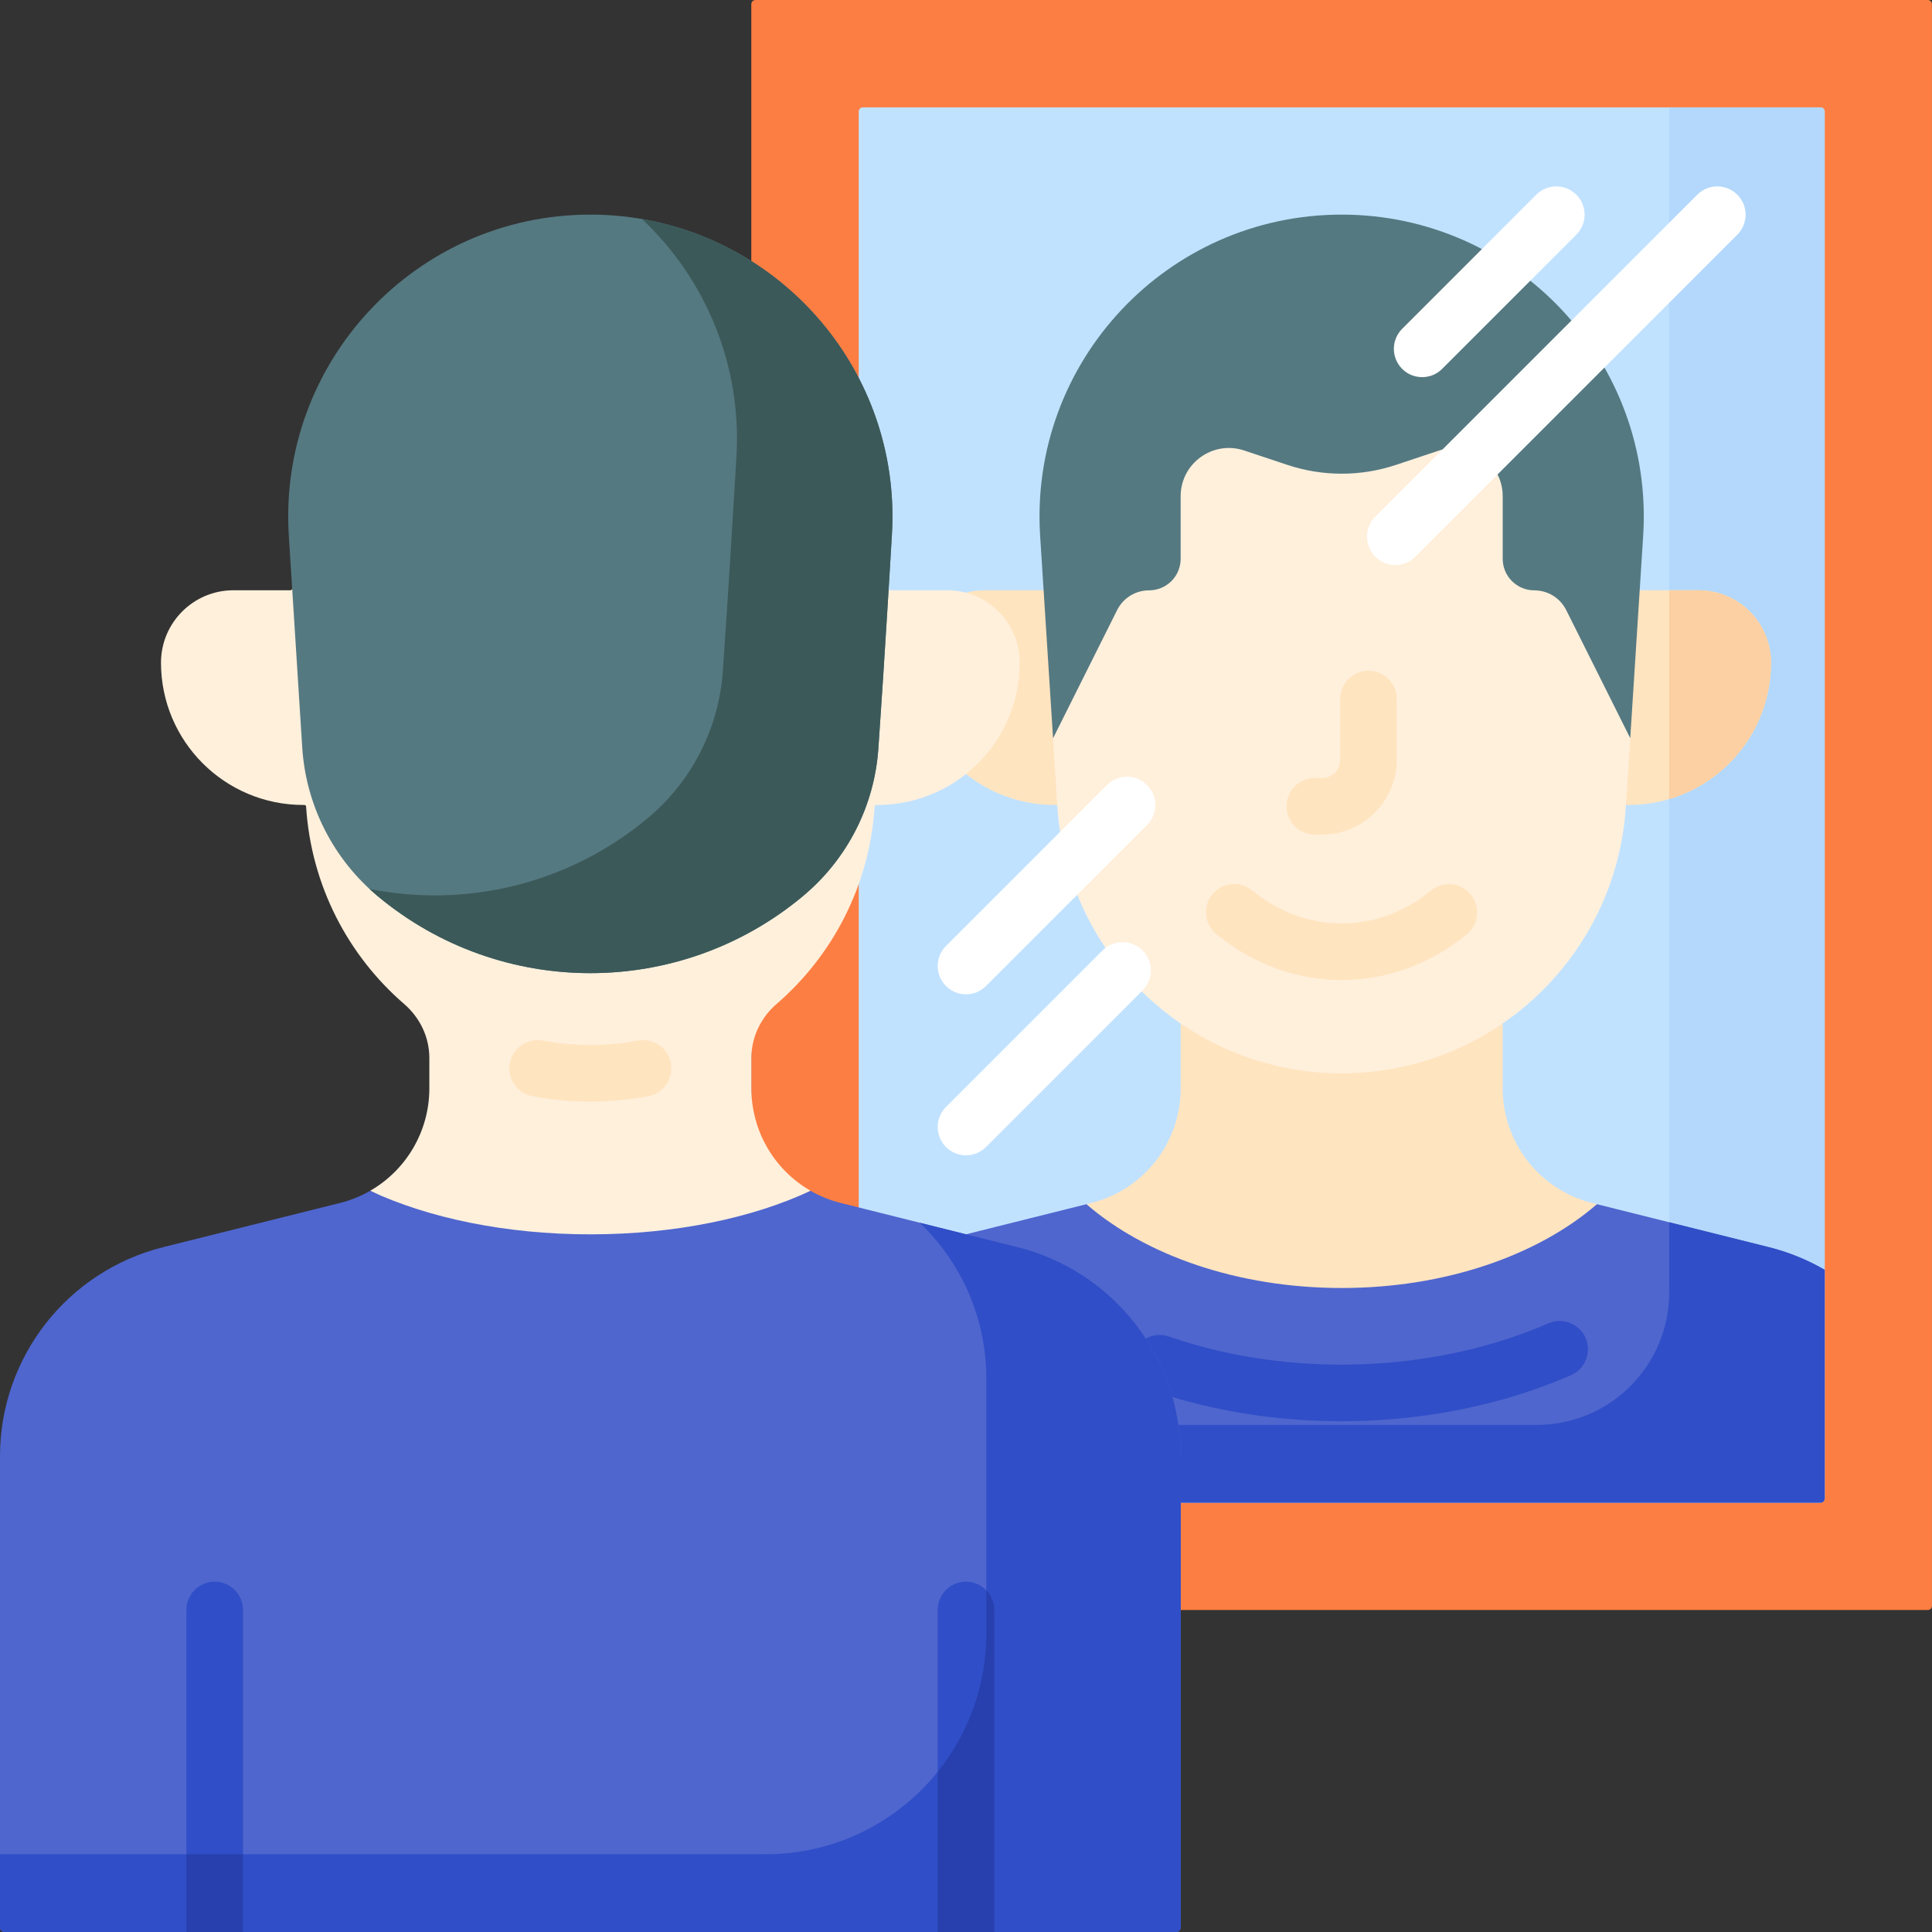 <svg width="48" height="48" viewBox="0 0 48 48" fill="none" xmlns="http://www.w3.org/2000/svg">
<rect x="0" y="0" width="48" height="48" fill="#333333" stroke="none"/>
<g id="Frame" clip-path="url(#clip0_1_1798)">
<g id="Group">
<path id="Vector" d="M47.897 40H18.769C18.712 40 18.666 39.954 18.666 39.897V0.103C18.666 0.046 18.712 0 18.769 0H47.897C47.953 0 47.999 0.046 47.999 0.103V39.897C47.999 39.954 47.953 40 47.897 40Z" fill="#FD7E42"/>
<path id="Vector_2" d="M45.229 37.333H21.439C21.425 37.333 21.412 37.331 21.399 37.325C21.386 37.32 21.375 37.312 21.365 37.303C21.355 37.293 21.347 37.281 21.342 37.269C21.337 37.256 21.334 37.242 21.334 37.228V2.772C21.334 2.714 21.381 2.667 21.439 2.667H45.229C45.287 2.667 45.334 2.714 45.334 2.772V37.228C45.334 37.242 45.331 37.256 45.326 37.269C45.321 37.281 45.313 37.293 45.303 37.303C45.293 37.312 45.282 37.32 45.269 37.325C45.256 37.331 45.243 37.333 45.229 37.333Z" fill="#C1E2FF"/>
<path id="Vector_3" d="M45.229 2.667H41.471V32.109C41.471 33.928 39.996 35.402 38.178 35.402H21.334V37.228C21.334 37.286 21.381 37.333 21.439 37.333H45.229C45.287 37.333 45.334 37.286 45.334 37.228V2.772C45.334 2.758 45.331 2.744 45.326 2.731C45.321 2.719 45.313 2.707 45.303 2.697C45.294 2.688 45.282 2.68 45.269 2.675C45.256 2.669 45.243 2.667 45.229 2.667Z" fill="#B3D8FB"/>
<path id="Vector_4" d="M39.676 29.918L39.557 29.888C38.25 29.562 37.334 28.388 37.334 27.041V25.427C36.193 26.21 34.814 25.427 33.334 25.427C31.853 25.427 30.474 26.21 29.334 25.427V27.041C29.334 28.388 28.417 29.562 27.111 29.888L26.992 29.918C28.455 31.184 30.752 33.027 33.334 33.027C35.917 33.027 38.213 31.184 39.676 29.918Z" fill="#FFE4C0"/>
<path id="Vector_5" d="M45.334 31.549C44.9 31.297 44.432 31.107 43.945 30.985L39.676 29.918C38.213 31.184 35.916 32 33.334 32C30.751 32 28.455 31.184 26.992 29.918L22.722 30.985C22.235 31.107 21.768 31.296 21.334 31.548V37.228C21.334 37.286 21.381 37.333 21.439 37.333H45.229C45.287 37.333 45.334 37.286 45.334 37.228V31.549H45.334Z" fill="#4F66CE"/>
<path id="Vector_6" d="M41.471 30.367V32.109C41.471 33.928 39.997 35.402 38.178 35.402H21.334V37.228C21.334 37.242 21.337 37.256 21.342 37.269C21.347 37.281 21.355 37.293 21.365 37.303C21.375 37.312 21.386 37.32 21.399 37.325C21.412 37.331 21.425 37.333 21.439 37.333H45.229C45.248 37.333 45.266 37.328 45.282 37.319C45.298 37.31 45.311 37.296 45.32 37.28L45.322 37.276C45.33 37.261 45.334 37.245 45.334 37.228V31.548C44.9 31.296 44.432 31.107 43.945 30.985L41.471 30.367Z" fill="#304EC7"/>
<path id="Vector_7" d="M29.804 14.665H24.465C23.471 14.665 22.666 15.471 22.666 16.464C22.666 18.416 24.248 19.999 26.201 19.999H26.269L29.804 14.665ZM42.201 14.665H38.749L40.398 19.999H40.465C42.418 19.999 44 18.416 44 16.464C44 15.471 43.195 14.665 42.201 14.665Z" fill="#FFE4C0"/>
<path id="Vector_8" d="M42.202 14.665H41.471V19.854C42.933 19.421 44.001 18.067 44.001 16.464C44.001 15.471 43.195 14.665 42.202 14.665Z" fill="#FCD0A3"/>
<path id="Vector_9" d="M37.333 9.516C37.333 8.699 29.333 8.699 29.333 9.516L26.162 18.342L26.27 20.04C26.508 23.766 29.599 26.666 33.332 26.666C37.065 26.666 40.157 23.766 40.394 20.04L40.503 18.34L37.333 9.516Z" fill="#FFF0DC"/>
<path id="Vector_10" d="M28.548 14.667C28.757 14.667 28.956 14.584 29.104 14.437C29.251 14.29 29.333 14.09 29.333 13.882V12.329C29.333 11.511 30.134 10.934 30.91 11.192L31.984 11.55C32.86 11.842 33.807 11.842 34.683 11.55L35.757 11.192C36.532 10.934 37.334 11.511 37.334 12.329V13.882C37.334 14.09 37.416 14.29 37.563 14.437C37.711 14.584 37.91 14.667 38.118 14.667C38.283 14.667 38.445 14.713 38.585 14.799C38.725 14.886 38.838 15.01 38.912 15.157L40.503 18.34L40.824 13.316C41.1 8.991 37.666 5.332 33.333 5.332C28.999 5.332 25.566 8.991 25.842 13.316L26.163 18.342L27.755 15.157C27.829 15.01 27.942 14.886 28.082 14.799C28.222 14.713 28.384 14.667 28.548 14.667Z" fill="#557981"/>
<path id="Vector_11" d="M32.845 20.735H32.666C32.479 20.735 32.3 20.661 32.169 20.529C32.037 20.398 31.963 20.219 31.963 20.032C31.963 19.846 32.037 19.667 32.169 19.535C32.3 19.403 32.479 19.329 32.666 19.329H32.845C32.965 19.329 33.079 19.282 33.164 19.197C33.248 19.113 33.296 18.998 33.296 18.878V17.366C33.296 17.179 33.37 17 33.502 16.868C33.634 16.737 33.813 16.663 33.999 16.663C34.186 16.663 34.364 16.737 34.496 16.868C34.628 17 34.702 17.179 34.702 17.366V18.878C34.702 19.902 33.869 20.735 32.845 20.735ZM33.333 24.349C32.207 24.349 31.131 23.955 30.221 23.211C30.149 23.152 30.09 23.081 30.046 22.999C30.002 22.918 29.974 22.828 29.965 22.736C29.955 22.644 29.964 22.551 29.991 22.462C30.017 22.374 30.061 22.291 30.12 22.219C30.179 22.148 30.251 22.088 30.332 22.045C30.414 22.001 30.504 21.974 30.596 21.965C30.688 21.956 30.781 21.965 30.869 21.992C30.958 22.019 31.04 22.064 31.112 22.123C31.767 22.659 32.535 22.942 33.333 22.942C34.131 22.942 34.899 22.659 35.554 22.123C35.699 22.005 35.884 21.95 36.069 21.969C36.254 21.988 36.424 22.079 36.541 22.223C36.659 22.367 36.715 22.552 36.697 22.737C36.679 22.922 36.588 23.092 36.445 23.211C35.535 23.955 34.459 24.349 33.333 24.349Z" fill="#FFE4C0"/>
<g id="Group_2">
<path id="Vector_12" d="M34.666 14.037C34.574 14.037 34.482 14.019 34.397 13.983C34.312 13.948 34.234 13.896 34.169 13.831C34.037 13.699 33.963 13.52 33.963 13.334C33.963 13.147 34.037 12.968 34.169 12.837L42.169 4.837C42.301 4.705 42.479 4.631 42.666 4.631C42.852 4.631 43.031 4.705 43.163 4.837C43.295 4.969 43.369 5.148 43.369 5.334C43.369 5.521 43.295 5.699 43.163 5.831L35.163 13.831C35.098 13.896 35.021 13.948 34.935 13.983C34.85 14.019 34.759 14.037 34.666 14.037ZM35.333 9.37C35.24 9.37 35.149 9.352 35.064 9.317C34.978 9.282 34.901 9.23 34.836 9.164C34.704 9.033 34.63 8.854 34.63 8.667C34.63 8.481 34.704 8.302 34.836 8.17L38.169 4.837C38.301 4.705 38.48 4.631 38.666 4.631C38.852 4.631 39.031 4.705 39.163 4.837C39.295 4.969 39.369 5.148 39.369 5.334C39.369 5.521 39.295 5.699 39.163 5.831L35.83 9.164C35.765 9.23 35.687 9.282 35.602 9.317C35.517 9.352 35.425 9.37 35.333 9.37ZM24 28.703C23.907 28.703 23.816 28.685 23.731 28.65C23.645 28.614 23.568 28.562 23.503 28.497C23.371 28.365 23.297 28.186 23.297 28C23.297 27.814 23.371 27.635 23.503 27.503L27.392 23.614C27.523 23.482 27.702 23.408 27.889 23.408C28.075 23.408 28.254 23.482 28.386 23.614C28.518 23.746 28.592 23.924 28.592 24.111C28.592 24.297 28.518 24.476 28.386 24.608L24.497 28.497C24.432 28.563 24.354 28.614 24.269 28.65C24.183 28.685 24.092 28.703 24 28.703ZM24 24.703C23.908 24.703 23.816 24.685 23.731 24.65C23.645 24.614 23.568 24.562 23.503 24.497C23.371 24.365 23.297 24.186 23.297 24C23.297 23.814 23.371 23.635 23.503 23.503L27.503 19.503C27.634 19.371 27.813 19.297 28 19.297C28.186 19.297 28.365 19.371 28.497 19.503C28.629 19.635 28.703 19.814 28.703 20C28.703 20.187 28.629 20.365 28.497 20.497L24.497 24.497C24.432 24.562 24.354 24.614 24.269 24.65C24.184 24.685 24.092 24.703 24 24.703Z" fill="white"/>
</g>
<path id="Vector_13" d="M33.333 35.31C31.946 35.31 30.591 35.126 29.306 34.762C29.062 34.693 28.821 34.617 28.582 34.535C28.215 34.409 28.02 34.009 28.146 33.642C28.272 33.274 28.672 33.079 29.039 33.205C29.254 33.279 29.471 33.347 29.689 33.409C30.85 33.738 32.076 33.904 33.333 33.904C35.151 33.904 36.926 33.549 38.468 32.878C38.639 32.803 38.832 32.8 39.006 32.868C39.179 32.936 39.319 33.071 39.393 33.241C39.468 33.412 39.471 33.606 39.403 33.779C39.335 33.953 39.2 34.092 39.029 34.167C37.312 34.915 35.343 35.31 33.333 35.31Z" fill="#304EC7"/>
<path id="Vector_14" d="M20.138 29.585C19.246 29.071 18.668 28.111 18.668 27.041V26.285C18.668 25.768 18.901 25.284 19.291 24.946C20.683 23.744 21.604 22.007 21.729 20.04C21.73 20.029 21.735 20.018 21.743 20.011C21.751 20.003 21.762 19.999 21.773 19.999H21.8C23.752 19.999 25.334 18.416 25.334 16.464C25.334 15.471 24.529 14.665 23.535 14.665H22.119C22.113 14.665 22.107 14.664 22.102 14.662C22.096 14.659 22.091 14.656 22.087 14.651C22.083 14.647 22.08 14.642 22.078 14.636C22.076 14.63 22.075 14.624 22.075 14.618H7.26C7.26 14.624 7.259 14.63 7.257 14.636C7.255 14.642 7.252 14.647 7.248 14.651C7.244 14.656 7.239 14.659 7.233 14.662C7.228 14.664 7.222 14.665 7.216 14.665H5.799C4.806 14.665 4 15.471 4 16.464C4 18.416 5.583 19.999 7.535 19.999H7.561C7.573 19.999 7.583 20.003 7.592 20.011C7.6 20.018 7.605 20.029 7.605 20.04C7.731 22.007 8.652 23.744 10.043 24.946C10.434 25.284 10.667 25.768 10.667 26.285V27.041C10.667 28.111 10.089 29.072 9.196 29.585C10.627 30.256 12.551 32.577 14.667 32.577C16.783 32.577 18.707 30.256 20.138 29.585Z" fill="#FFF0DC"/>
<path id="Vector_15" d="M19.948 22.264C20.491 21.812 20.936 21.256 21.259 20.627C21.581 19.998 21.772 19.311 21.822 18.607C21.979 16.365 22.158 13.308 22.157 13.316C22.433 8.991 19 5.332 14.666 5.332C10.333 5.332 6.9 8.992 7.176 13.316C7.34 15.887 7.442 17.518 7.509 18.573C7.555 19.284 7.744 19.977 8.067 20.612C8.389 21.247 8.838 21.81 9.385 22.266C12.444 24.815 16.887 24.815 19.946 22.266L19.948 22.264Z" fill="#557981"/>
<path id="Vector_16" d="M15.948 5.44C17.515 6.916 18.443 9.053 18.294 11.384C18.295 11.377 18.116 14.434 17.959 16.675C17.909 17.38 17.718 18.067 17.396 18.695C17.074 19.324 16.628 19.881 16.085 20.333L16.083 20.334C14.11 21.978 11.562 22.562 9.18 22.085C9.247 22.147 9.315 22.207 9.385 22.266C12.444 24.815 16.887 24.815 19.947 22.266L19.948 22.264C20.491 21.812 20.937 21.256 21.259 20.627C21.581 19.998 21.773 19.311 21.822 18.607C21.98 16.365 22.158 13.308 22.158 13.316C22.406 9.427 19.656 6.077 15.948 5.44Z" fill="#3C5959"/>
<path id="Vector_17" d="M25.279 30.985L20.89 29.888C20.627 29.822 20.373 29.72 20.138 29.585C18.707 30.256 16.783 30.667 14.667 30.667C12.551 30.667 10.627 30.256 9.196 29.585C8.961 29.721 8.708 29.823 8.444 29.888L4.056 30.985C1.672 31.581 0 33.723 0 36.18V47.885C0 47.949 0.051 48 0.115 48H29.22C29.283 48 29.334 47.949 29.334 47.885V36.18C29.334 33.723 27.662 31.581 25.279 30.985Z" fill="#4F66CE"/>
<path id="Vector_18" d="M25.279 30.985L22.852 30.379C23.881 31.364 24.505 32.747 24.505 34.249V40.587C24.505 43.614 22.051 46.068 19.024 46.068H0V47.885C0 47.949 0.051 48 0.115 48H29.22C29.283 48 29.334 47.949 29.334 47.885V36.18C29.334 33.723 27.662 31.581 25.279 30.985Z" fill="#304EC7"/>
<g id="Group_3">
<path id="Vector_19" d="M6.037 48V39.999C6.037 39.812 5.963 39.634 5.831 39.502C5.699 39.37 5.52 39.296 5.334 39.296C5.147 39.296 4.969 39.37 4.837 39.502C4.705 39.634 4.631 39.812 4.631 39.999V48H6.037ZM24.702 48V39.999C24.702 39.812 24.628 39.634 24.496 39.502C24.364 39.37 24.185 39.296 23.999 39.296C23.812 39.296 23.633 39.37 23.502 39.502C23.37 39.634 23.296 39.812 23.296 39.999V48H24.702Z" fill="#304EC7"/>
</g>
<g id="Group_4">
<path id="Vector_20" d="M4.631 46.068H6.037V48H4.631V46.068ZM24.702 39.999C24.702 39.817 24.631 39.642 24.505 39.511V40.587C24.507 41.836 24.08 43.049 23.296 44.022V48H24.702V39.999Z" fill="#2740AD"/>
</g>
<path id="Vector_21" d="M14.668 27.369C14.185 27.369 13.703 27.324 13.228 27.235C13.044 27.201 12.882 27.095 12.777 26.941C12.672 26.787 12.632 26.598 12.666 26.415C12.701 26.231 12.807 26.069 12.96 25.964C13.114 25.859 13.304 25.819 13.487 25.853C14.268 25.998 15.068 25.998 15.849 25.853C16.231 25.782 16.598 26.033 16.669 26.415C16.741 26.797 16.489 27.164 16.108 27.235C15.633 27.324 15.151 27.369 14.668 27.369Z" fill="#FFE4C0"/>
</g>
</g>
<defs>
<clipPath id="clip0_1_1798">
<rect width="48" height="48" fill="white"/>
</clipPath>
</defs>
</svg>
